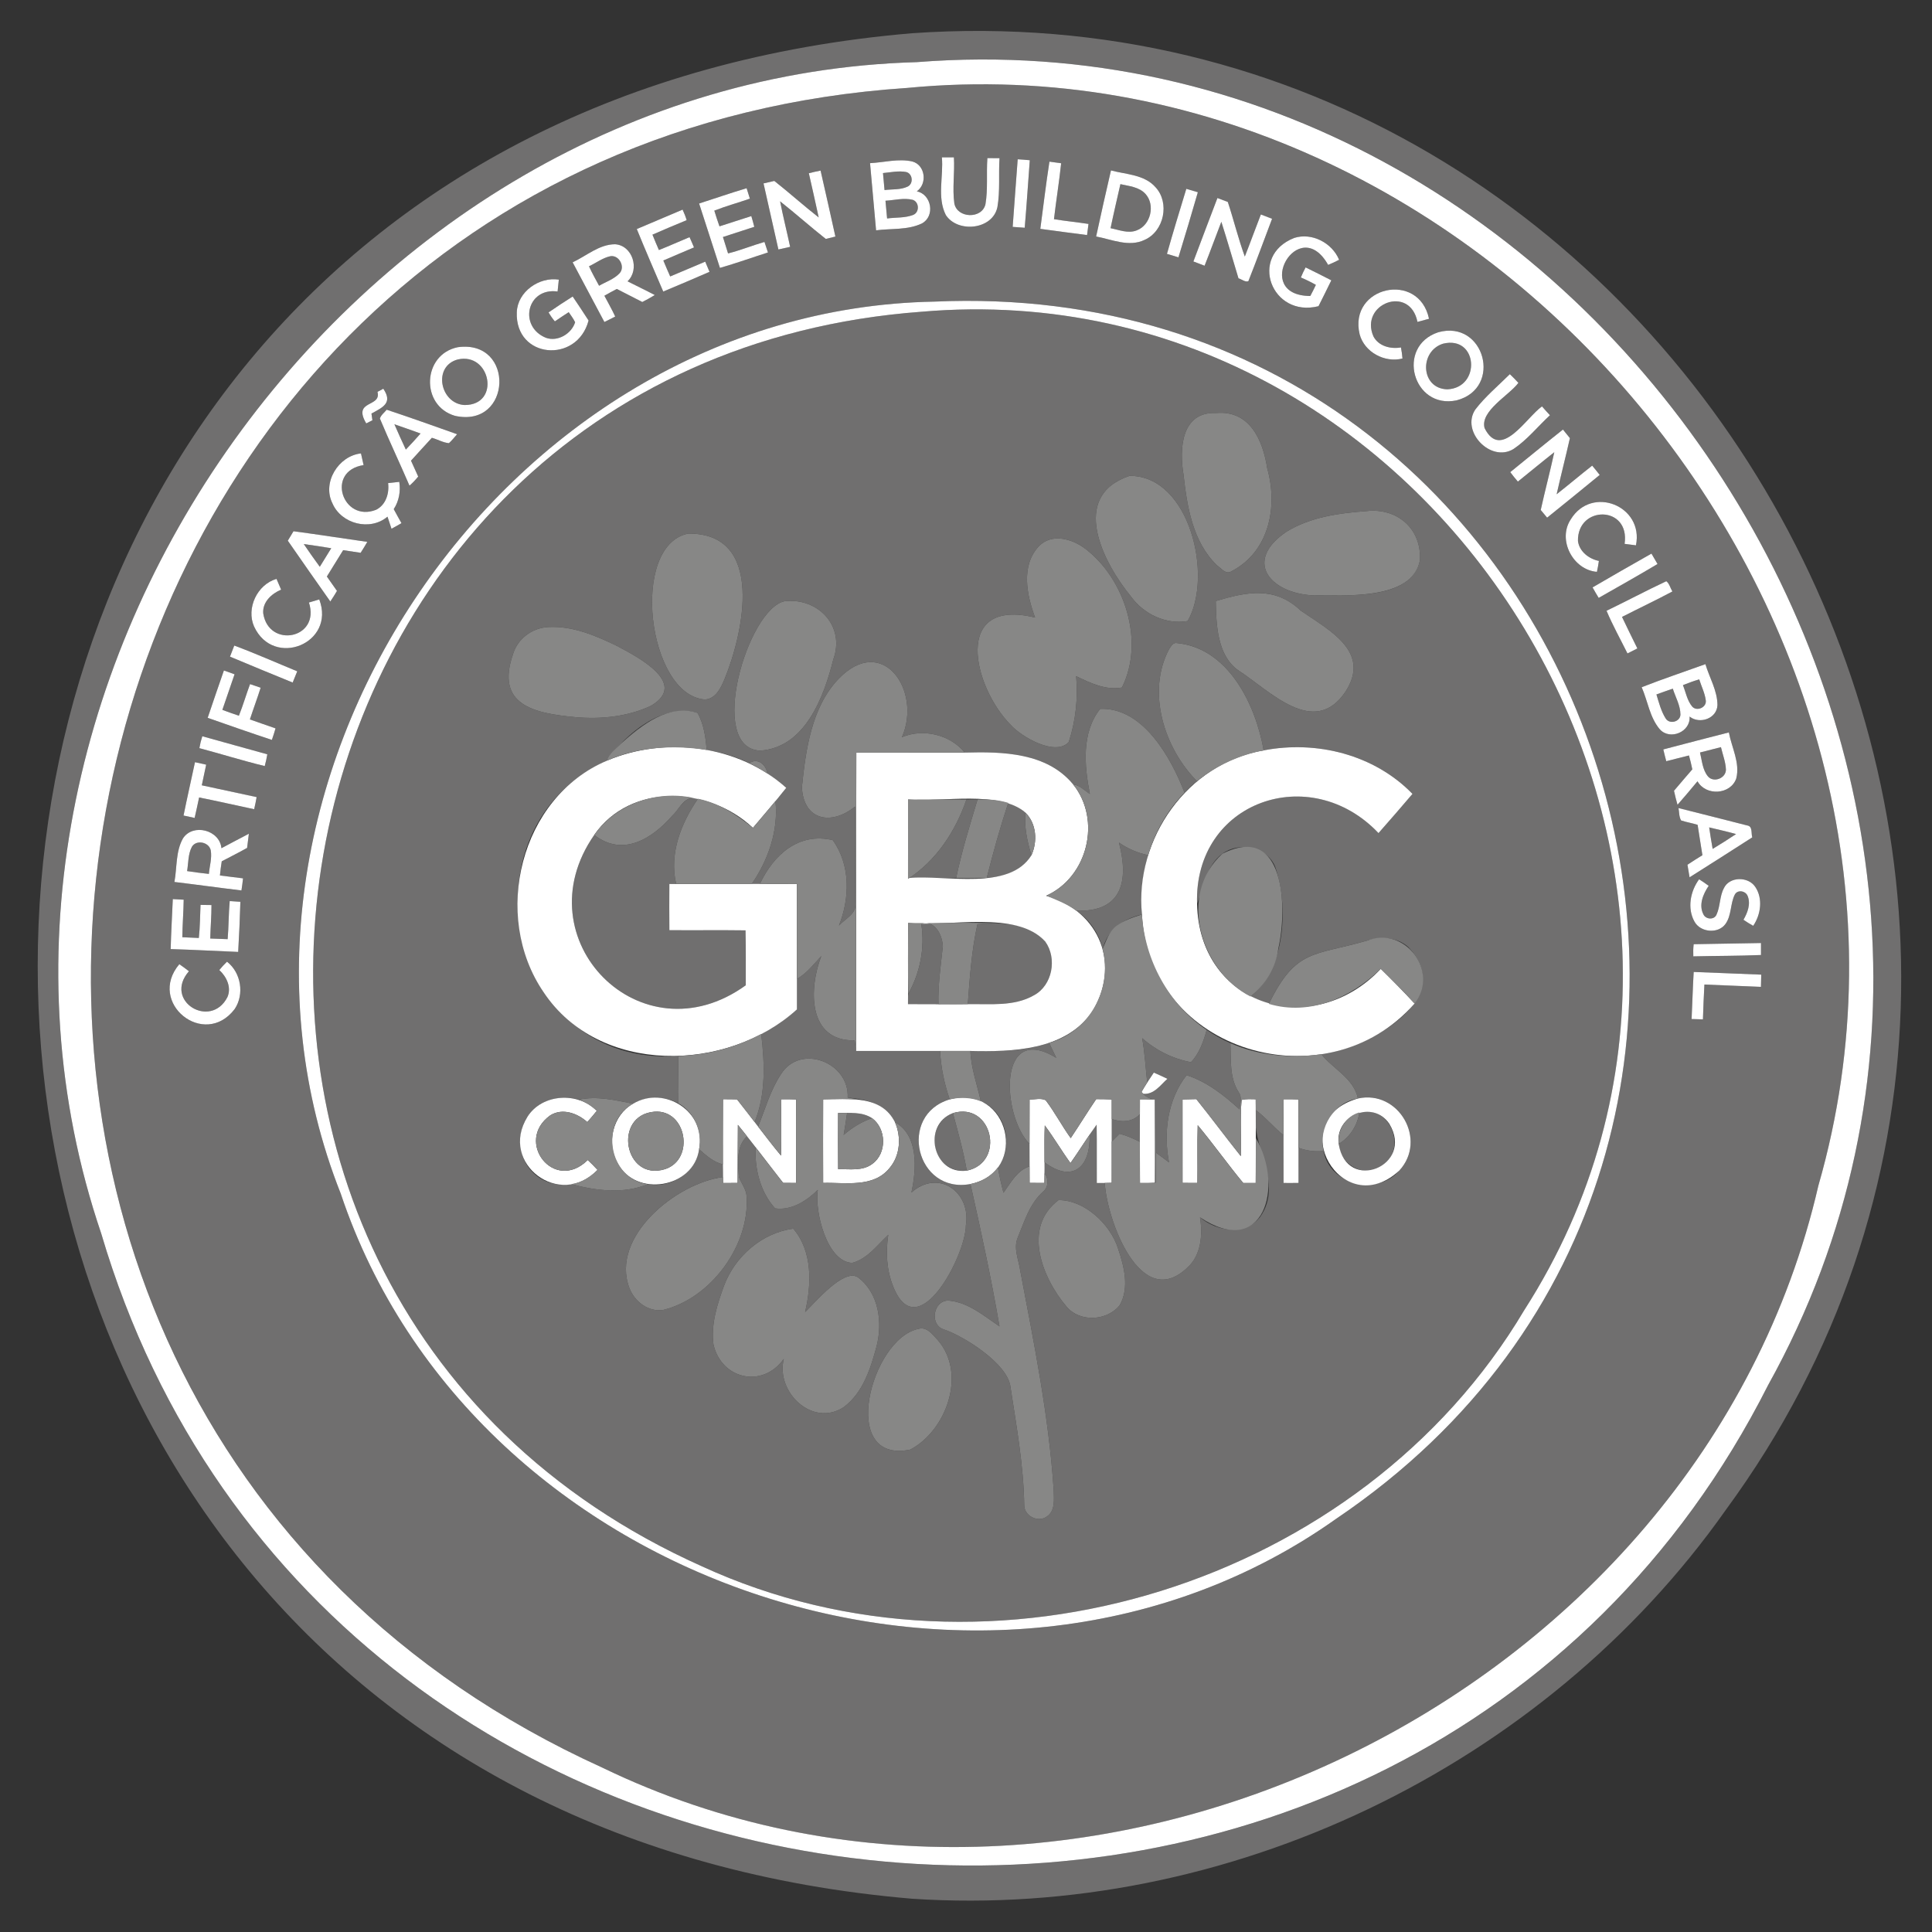 <?xml version="1.0" encoding="UTF-8"?> <svg xmlns="http://www.w3.org/2000/svg" xmlns:xlink="http://www.w3.org/1999/xlink" version="1.1" id="Layer_1" x="0px" y="0px" viewBox="0 0 1200 1200" style="enable-background:new 0 0 1200 1200;" xml:space="preserve"><rect x="0" y="0" width="1200" height="1200" fill="#333333" stroke="none"/> <style type="text/css"> .st0{fill:#706F6F;} .st1{fill:#FFFFFF;} .st2{fill:#878786;} </style> <g> <g> <path class="st0" d="M566.48,20.64c480.27-33.38,790.13,529.16,505.4,917.26c-112.91,160.03-309.93,254.38-505.4,241.44 C-157.67,1117.84-157.52,82.08,566.48,20.64z M569.42,38.6C215.48,48.45-51.14,430.64,62.87,766.14 c139.78,473.65,812.6,535.28,1035.36,94.12C1304.67,488.93,992.6,5.05,569.42,38.6z"></path> </g> <g> <path class="st0" d="M563.45,54.62c359.22-34.6,665.81,335.13,565.98,681.8c-74.07,320.87-459,505-755.37,361.45 C-138.56,865.07,1.64,91.99,563.45,54.62z M585.02,97.73c1.07,11.85-3.12,24.81,2.45,35.84c7.42,11.31,29.09,9.16,32.04-4.93 c1.74-10.02,0.66-20.28,1.3-30.39c-2.52-0.03-5.03-0.04-7.53-0.05c-0.7,9.56,0.42,19.27-1.21,28.73 c-2.25,9.26-17.6,8.72-19.32-0.62c-1.3-9.46,0.31-19.06-0.26-28.58C589.99,97.72,587.5,97.72,585.02,97.73z M632.11,98.93 c-1.09,13.99-2.06,27.99-3.12,41.99c2.49,0.18,4.98,0.36,7.48,0.54c1.2-13.97,2.1-27.96,3.15-41.94 C637.12,99.27,634.61,99.08,632.11,98.93z M540.4,101.34c1.33,13.9,2.42,27.82,3.75,41.72c9.49-1.26,19.76-0.04,28.55-4.33 c8.25-4.51,5.91-18.03-3.25-19.89c6.65-4.67,5.34-16.27-2.73-18.52C558.07,98.33,549.13,100.9,540.4,101.34z M651.82,100.4 c-2.15,13.88-3.8,27.83-5.66,41.75c9.67,1.32,19.35,2.62,29.03,3.85c0.33-2.3,0.62-4.6,0.9-6.91c-7.14-1.08-14.33-1.81-21.45-2.94 c1.35-11.6,3.23-23.14,4.46-34.75C656.67,101.07,654.24,100.74,651.82,100.4z M502.38,107.59c2.03,9.16,4.2,18.28,6.13,27.46 c-9.38-7.32-18.22-15.31-27.57-22.67c-2.24,0.51-4.47,1.02-6.7,1.54c3.05,13.69,6.16,27.36,9.24,41.03 c2.43-0.51,4.86-1.06,7.29-1.63c-2.01-9.44-4.39-18.81-6.24-28.28c9.62,7.59,18.76,15.78,28.38,23.36 c1.99-0.5,3.98-0.99,5.97-1.47c-2.99-13.67-6.11-27.32-9.2-40.97C507.23,106.43,504.79,106.98,502.38,107.59z M690.04,105.85 c-3.16,13.66-6.26,27.34-9.21,41.04c9.82,1.85,20.4,6.8,30.16,2.08c12.06-5.33,15.71-23.01,6.74-32.67 C710.8,108.39,699.48,108.39,690.04,105.85z M434.23,126.41c4.24,13.35,8.7,26.64,12.94,39.99c10.03-2.88,19.87-6.41,29.82-9.59 c-0.7-2.19-1.43-4.36-2.17-6.54c-7.6,2.19-14.93,5.21-22.61,7.13c-1.04-3.41-2.12-6.8-3.18-10.19c6.49-2.1,12.97-4.23,19.47-6.33 c-0.55-2.24-1.18-4.46-1.84-6.67c-6.62,2.05-13.17,4.32-19.78,6.37c-1.16-3.23-2.2-6.49-3.21-9.76 c7.24-2.83,14.75-4.87,22.09-7.44c-0.67-2.17-1.34-4.33-2.02-6.48C453.83,119.83,444.07,123.26,434.23,126.41z M736.84,117.29 c-4.09,13.44-8.22,26.88-12.02,40.4c2.36,0.73,4.75,1.45,7.14,2.14c4.11-13.45,8.17-26.92,12.05-40.43 C741.62,118.68,739.23,117.97,736.84,117.29z M756.16,123c-5.03,13.12-9.96,26.27-14.92,39.41c2.3,0.9,4.62,1.78,6.95,2.64 c3.61-9.04,6.88-18.21,10.41-27.28c3.71,11.65,7.1,23.4,10.64,35.1c1.97,0.57,4.14,2.52,6.14,1.79 c5.1-12.84,9.83-25.84,14.73-38.77c-2.31-0.94-4.63-1.83-6.96-2.68c-3.39,8.68-6.54,17.46-9.97,26.13 c-4.08-11.11-6.85-22.66-10.56-33.9C760.47,124.61,758.31,123.8,756.16,123z M395.52,142.26c5.29,13.02,10.9,25.91,16.43,38.83 c9.61-4.03,19.21-8.07,28.74-12.25c-0.87-2.12-1.76-4.22-2.66-6.32c-7.28,2.99-14.47,6.21-21.76,9.19 c-1.47-3.29-2.88-6.59-4.26-9.91c6.31-2.79,12.71-5.38,19.04-8.13c-0.88-2.14-1.8-4.27-2.77-6.37c-6.35,2.63-12.61,5.49-19.02,8 c-1.39-3.17-2.73-6.35-4.01-9.55c7.05-3.07,14.12-6.1,21.24-9c-0.66-2.25-1.52-4.43-2.52-6.55 C414.47,134.19,405.02,138.27,395.52,142.26z M803.84,147.79c-28.63,11.3-14,49.78,15.11,42.39c2.65-5.36,5.39-10.67,7.96-16.07 c-5.28-2.75-10.63-5.38-15.97-8.02c-1.09,2.04-2.08,4.12-2.95,6.25c3.19,1.36,6.31,2.89,9.33,4.6c-1.09,2.34-2.26,4.64-3.48,6.91 c-36.82-0.24-7.13-51.75,11.09-19.31c2.31-0.95,4.59-2.01,6.81-3.18C827.41,150.86,814.84,144.27,803.84,147.79z M355.68,162.94 c6.52,12.38,13.19,24.68,19.71,37.06c2.27-1.08,4.51-2.22,6.73-3.4c-2.03-4.41-4.48-8.61-6.72-12.91c2.53-1.46,5.1-2.86,7.71-4.21 c5.26,2.73,10.56,5.38,15.83,8.1c2.64-1.34,5.24-2.77,7.77-4.32c-5.59-2.95-11.31-5.66-16.94-8.53c7.8-7.35,3.16-22.32-7.74-23.02 C372.15,151.75,364.27,158.94,355.68,162.94z M320.99,193.91c-1.14,28.98,37.54,32.1,44.58,5.16c-3.21-5.02-6.54-9.97-9.87-14.91 c-5.04,3.21-10.06,6.46-14.97,9.87c1.14,1.97,2.42,3.85,3.91,5.58c2.82-1.98,5.72-3.83,8.6-5.72c1.39,2.05,2.9,4.03,3.98,6.27 c-2.21,7.12-10.78,12.26-18.08,9.67c-17.27-6.96-11.96-31.38,7.19-28.78c0.29-2.45,0.54-4.91,0.76-7.37 C334.92,171.8,321.46,181.18,320.99,193.91z M844.5,207.65c2.98,11.11,15.6,17.85,26.6,15.03c-0.18-2.31-0.5-4.61-0.94-6.88 c-6.38,1.11-13.87-0.73-17.08-6.83c-8.84-20.26,22.62-32.44,27.33-9.03c2.4-0.61,4.79-1.26,7.18-1.94 C881.24,168,837.37,177.95,844.5,207.65z M580.29,187.34c-269.75,5-467.9,303.32-368.64,554.04 c82.4,246.38,406.7,352.39,618.53,201.78C1174.74,710.3,995.8,168.69,580.29,187.34z M893.32,206.37 c-26.53,8.79-15.78,48.04,11.4,42.3C933.63,241.13,922.04,198.36,893.32,206.37z M284.41,215.64 c-22.14,4.44-23.42,36.4-1.78,42.65C318.01,266.08,320.07,210.81,284.41,215.64z M916.35,254.35 c-9.16,13.69,9.59,33.1,23.62,24.59c8.6-5.72,15.15-14.05,22.73-21.03c-1.69-1.81-3.34-3.63-4.95-5.49 c-9.86,6.99-25.46,33.86-35.66,13.46c-2.85-10.61,15.16-20.25,21.01-28.07c-1.71-1.87-3.48-3.67-5.31-5.41 C930.55,239.6,922.58,246.24,916.35,254.35z M234.46,243.39c2.67,9.78-15.74,4.85-6.98,19.6c1.27-0.66,2.54-1.32,3.83-1.95 c-0.2-1.4-0.39-2.79-0.59-4.17c7.18-3.93,13.37-6.63,7.35-15.43C236.86,242.08,235.66,242.74,234.46,243.39z M235.95,259.95 c5.86,14,12.38,27.74,18.39,41.69c1.97-1.71,3.77-3.61,5.41-5.64c-1.48-3.29-2.96-6.59-4.47-9.87c4.26-4.8,8.68-9.45,12.97-14.21 c3.56,0.98,6.91,3.02,10.59,3.34c1.87-1.68,3.42-3.67,5.08-5.56c-14.56-5.15-29.09-10.38-43.75-15.22 C238.75,256.26,236.67,257.73,235.95,259.95z M938.05,293.25c1.49,2.01,3.07,3.97,4.73,5.87c7.56-6.06,15-12.28,22.62-18.25 c-2.61,12-5.78,23.88-8.42,35.89c1.32,1.58,2.64,3.18,3.96,4.77c10.91-8.82,21.84-17.61,32.67-26.54 c-1.52-1.96-3.08-3.89-4.67-5.78c-7.45,5.81-14.64,11.95-22.08,17.77c2.62-11.64,5.62-23.2,8.24-34.85 c-1.42-1.8-2.86-3.57-4.33-5.33C959.76,275.48,948.96,284.44,938.05,293.25z M206.47,312.61c5.51,12.85,23.42,17.45,34.21,8.3 c0.81,2.51,1.64,5,2.49,7.5c2.09-1.11,4.16-2.26,6.2-3.46c-1.62-2.89-3.25-5.78-4.81-8.71c3.27-5.01,4.36-11.06,3.44-16.94 c-2.32,0.24-4.63,0.5-6.94,0.77c0.82,6.34-1.39,13.59-7.48,16.57c-20.77,8.18-31.57-24.12-7.74-27.76 c-0.52-2.42-1.06-4.84-1.63-7.25C210.2,283.16,200,299.67,206.47,312.61z M975.61,322.62c-8.37,12.66,1.36,31.37,16.27,32.57 c0.49-2.24,0.9-4.5,1.22-6.78c-6.19-1.29-12.12-5.78-13-12.37c-0.46-22.3,32.51-22.25,28.97,1.77c2.33,0.3,4.69,0.61,7.05,0.9 C1021.16,314.24,988.7,301.15,975.61,322.62z M182.3,329.96c-1.21,1.93-2.4,3.89-3.54,5.87c8.73,12.63,17.56,25.21,26.41,37.77 c1.45-2.15,2.82-4.34,4.13-6.57c-2.08-3-4.19-5.96-6.28-8.94c3.35-5.47,6.72-10.93,10.12-16.37c3.61,0.57,7.23,1.1,10.85,1.64 c1.44-2.23,2.83-4.49,4.15-6.79C212.85,334.4,197.6,331.99,182.3,329.96z M989.17,364.84c1.22,2.19,2.48,4.37,3.8,6.52 c12.22-6.95,24.48-13.84,36.55-21.04c-1.24-2.18-2.49-4.33-3.77-6.47C1013.5,350.76,1001.32,357.77,989.17,364.84z M157.83,389.17 c12.16,26.18,50.85,10.42,40.47-16.85c-2.14,0.64-4.28,1.29-6.42,1.91c7.28,22.62-25,28.67-28.38,6.77 c-0.6-7.01,5.18-12.27,11.11-14.76c-0.94-2.24-1.89-4.46-2.87-6.68C159.8,363.01,152.77,377.77,157.83,389.17z M997.85,379.36 c3.82,9.06,8.62,17.69,13,26.5c2.05-1.02,4.1-2.04,6.15-3.09c-3.19-6.53-6.45-13.02-9.54-19.59 c10.39-5.33,20.99-10.29,31.29-15.81c-1.28-2.06-1.81-4.88-3.77-6.37C1022.48,366.85,1010.29,373.37,997.85,379.36z M145.51,400.97c-0.89,2.29-1.79,4.58-2.66,6.88c12.96,5.42,25.92,10.82,38.93,16.09c0.98-2.32,1.92-4.65,2.84-6.98 C171.59,411.62,158.7,405.86,145.51,400.97z M1019.68,426.85c3.79,8.67,5,18.83,11.29,26.17c6.31,6.97,19.19,1.58,18.46-7.94 c6.25,4.95,17.05,1.26,17.31-7.19c-0.04-8.93-4.97-16.96-7.48-25.37C1046.06,417.28,1032.73,421.73,1019.68,426.85z M139.07,416.45c-3.35,9.8-6.83,19.57-10.08,29.41c13.27,4.64,26.52,9.32,39.88,13.7c0.82-2.37,1.59-4.74,2.27-7.15 c-5.29-1.91-10.64-3.62-15.92-5.56c2.14-6.59,4.59-13.08,6.68-19.7c-2.19-0.78-4.38-1.53-6.59-2.24 c-2.42,6.51-4.35,13.19-6.93,19.64c-3.44-1.17-6.87-2.36-10.27-3.64c2.51-7.37,5.09-14.72,7.58-22.1 C143.49,417.99,141.28,417.21,139.07,416.45z M1033.11,465.48c0.56,2.45,1.18,4.89,1.84,7.32c4.71-1.14,9.38-2.45,14.1-3.57 c0.8,2.84,1.5,5.72,2.08,8.63c-3.77,4.45-7.65,8.81-11.38,13.3c0.64,2.92,1.35,5.83,2.18,8.71c4.23-4.79,8.33-9.7,12.42-14.61 c5.15,9.31,20.6,8.38,24.08-1.77c2.45-9.7-2.86-19.16-4.6-28.58C1060.24,458.39,1046.66,461.89,1033.11,465.48z M123.84,464.69 c13.55,3.61,26.96,7.82,40.59,11.13c0.65-2.42,1.21-4.85,1.6-7.31c-13.49-3.64-26.9-7.54-40.38-11.21 C124.87,459.71,124.26,462.18,123.84,464.69z M121.11,473.41c-2.36,11.05-4.87,22.06-7.11,33.14c2.29,0.5,4.59,1,6.89,1.49 c1-4.22,1.86-8.48,2.78-12.72c11.43,2.25,22.78,4.92,34.19,7.3c0.59-2.49,1.1-5,1.54-7.52c-11.35-2.44-22.7-4.9-34.06-7.33 c0.87-4.29,1.86-8.54,2.72-12.82C125.74,474.42,123.43,473.91,121.11,473.41z M1042.54,501.9c0.5,2.54,0.27,5.4,1.63,7.7 c3.35,1.1,6.87,1.65,10.25,2.71c0.93,6.3,2.01,12.58,2.98,18.87c-3.11,1.97-6.26,3.86-9.29,5.92c0.42,2.6,0.85,5.2,1.31,7.81 c13.02-8.2,26-16.49,38.95-24.81c-0.82-2.5,0.38-6.95-3.18-7.4C1070.98,509.07,1056.77,505.45,1042.54,501.9z M113.68,520.68 c-4.64,8.17-3.68,18.13-5.34,27.13c13.89,1.65,27.74,3.62,41.63,5.26c0.39-2.5,0.72-5.01,0.99-7.51 c-4.79-0.59-9.57-1.21-14.36-1.79c0.29-2.94,0.67-5.87,1.13-8.79c5.23-2.81,10.59-5.39,15.75-8.33c0.36-2.94,0.74-5.87,1.1-8.8 c-5.72,2.93-11.35,6.01-17.04,8.99C136.47,515.53,119.92,511.2,113.68,520.68z M1055.35,546.13c-5.45,7.4-7.52,18.03-2.87,26.32 c3.72,6.78,14.82,7.75,19.31,1.35c3.8-5.39,2.84-12.49,5.76-18.21c1.79-3.19,6.7-2.26,7.95,0.94c2.02,4.99-0.07,10.38-2.6,14.76 c1.94,1.35,3.96,2.6,6.05,3.75c4.74-6.96,6.17-16.99,1.25-24.21c-4.33-6.53-16.04-6.5-19.47,0.86 c-2.72,5.09-2.17,11.18-4.56,16.37c-1.39,3.43-6.61,3.08-8.12-0.07c-3.1-5.94-0.18-12.72,3.25-17.8 C1059.36,548.76,1057.38,547.4,1055.35,546.13z M107.33,558.44c-0.44,10.35-1.06,20.7-1.32,31.06 c13.98,0.41,27.95,1.18,41.93,1.76c0.62-10.37,1.05-20.76,1.37-31.14c-2.21-0.14-4.42-0.29-6.63-0.45 c-0.72,7.87-0.61,15.78-1.28,23.66c-3.61-0.09-7.21-0.22-10.81-0.4c0.16-6.93,0.78-13.85,0.77-20.79 c-2.27-0.03-4.54-0.09-6.81-0.09c-0.32,6.84-0.29,13.72-1.05,20.54c-3.42-0.13-6.84-0.29-10.26-0.46 c0.11-7.78,0.73-15.54,0.86-23.31C111.84,558.7,109.58,558.58,107.33,558.44z M1051.97,586.46c-0.3,2.5-0.33,5.03-0.23,7.55 c14.01-0.34,28.03-0.24,42.04-0.84c-0.01-2.48-0.01-4.96,0-7.44C1079.84,586.05,1065.9,586.14,1051.97,586.46z M136.22,602.5 c4.51,4.17,7.7,10.78,5.03,16.83c-10.38,20.25-40.01,2.37-23.9-16.08c-1.95-1.52-3.93-2.99-5.97-4.38 c-20.28,24,15.5,52.72,34.37,27.88c6.16-9.15,4.01-22.67-4.76-29.42C139.3,598.95,137.7,600.68,136.22,602.5z M1051.98,603.7 c-0.59,9.73-0.81,19.49-1.3,29.24c2.34,0.05,4.69,0.12,7.04,0.21c0.21-7.22,0.54-14.42,0.92-21.63c11.7,0.41,23.4,1.02,35.11,1.44 c0.06-2.53,0.13-5.06,0.19-7.59C1079.95,604.88,1065.97,604.16,1051.98,603.7z"></path> </g> <path class="st0" d="M548.44,107.5c4.78-0.46,9.68-1.56,14.46-0.65c3.98,1.04,4.6,7.13,0.96,8.99c-4.45,2.19-9.67,1.59-14.46,2.22 C549.09,114.54,548.77,111.02,548.44,107.5z"></path> <path class="st0" d="M695.9,114.38c5.39,1.22,11.62,1.72,15.58,6.07c6.21,6.82,3.24,19.4-5.43,22.63 c-5.36,2.14-10.95-0.32-16.26-1.34C691.69,132.59,693.84,123.49,695.9,114.38z"></path> <path class="st0" d="M549.98,124.67c5.6-0.3,11.34-1.93,16.89-0.57c4.02,1.29,4.38,7.51,0.55,9.28 c-5.16,2.14-10.97,1.55-16.43,2.32C550.62,132.03,550.29,128.35,549.98,124.67z"></path> <path class="st0" d="M365.84,165.39c4.4-2.05,8.39-5.18,13.19-6.24c5.45-0.99,9.53,6.58,5.77,10.62c-3.47,3.65-8.43,5.25-12.7,7.72 C369.97,173.48,367.69,169.54,365.84,165.39z"></path> <g> <path class="st0" d="M572.46,193.62c323.89-27.77,549.94,346.51,374.27,620.14c-101.06,170.18-330.82,241.96-510.68,159.14 C49.48,799.95,150.26,224.8,572.46,193.62z M755.44,256.52c-21.83-0.93-23.09,22.31-20.3,38.54c2.19,19.78,5.72,41.63,20.74,56.06 c2.51,1.82,5.58,5.93,8.94,3.75c23.52-12.18,29-40.08,22.29-63.91C784.4,273.45,776.28,254.71,755.44,256.52z M701.61,295.56 c-37.67,12.69-16.52,53.72,0.88,75c7.89,10.87,21.73,17.53,35.19,15.19C753.66,358.03,738.95,295.3,701.61,295.56z M848.38,317.49 c-16.9,1.22-34.49,3.7-49.2,12.69c-26.8,18.01-10.88,37.91,15.76,39.59c20.11-0.31,61.55,3.81,67.01-21.7 C883.05,328.34,867.69,315.14,848.38,317.49z M427.37,331.43c-36.38,7.46-25.1,100.33,10.4,103.03c6.68-0.3,9.94-7.11,12.19-12.47 C461.95,392.97,475.33,330.86,427.37,331.43z M645.27,339.26c-11.3,12.04-7.57,30.33-2.35,44.3 c-51.69-12.54-38.5,43.12-15.17,66.68c6.71,7.52,27.79,19.72,36.07,10.65c4.32-13.13,5.78-27.13,4.6-40.88 c8.81,4.21,18.37,8.87,28.43,7.03c14.26-28.46,1.94-67.38-22.72-86.17C666.08,334.68,653.25,330.95,645.27,339.26z M755.14,373.31 c0.24,14.53,0.89,33.54,13.69,42.85c19.64,12.65,47.27,42.6,66.85,13.49c16.22-25.13-10.28-38.18-27.86-50.46 C791.46,363.93,774.85,367.55,755.14,373.31z M487.34,373.42c-22.88,4.58-48.49,90.98-15.36,92.8 c27.98-1.64,39.74-33.27,45.58-56.59C525.15,389.04,508.17,371.03,487.34,373.42z M340.4,389.48 c-9.68,0.52-18.68,7.04-21.61,16.37c-11.35,32.21,12.82,37.15,38.63,39.59c15.81,1.4,32.46-0.27,46.93-7.08 c23.7-14.03-8.68-30.52-21.38-37.28C369.73,394.66,355.4,388.61,340.4,389.48z M726.16,403.16c-14.16,26.64-3,61.64,17.34,82.06 c-2.73,2.2-5.32,4.58-7.75,7.12c-8.38-21.72-25.82-53.1-52.41-52.05c-11.73,14.75-9.79,35.43-6.41,52.84 c-3.36-2.15-6.24-5.38-10.38-5.93c-16.34-19.83-43.71-20.4-67.34-19.76c-9.04-11.14-25.78-15.18-39.02-9.56 c12.62-28.52-11.9-64.91-39.43-36.13c-16.72,17.54-20.31,44.02-22.69,67.24c1.01,20.64,18.34,23.94,32.99,11.99 c0.56,20-0.01,40.02,0.28,60.03c0.69,6.65-6.49,9.65-10.28,13.91c6.84-16.99,7.23-37.84-3.84-53.1 c-21.24-4.98-36.66,9.03-45.24,27.16c-1.69-0.01-3.37,0.01-5.05,0.02c10.23-14.78,16.67-33.29,14.7-51.39 c2.3-2.71,4.6-5.42,6.73-8.27c-3.77-3.12-7.63-6.13-11.68-8.87c-0.92-5.4-5.85-10.05-11.29-6.48c-8.34-4.01-17.29-6.7-26.42-8.15 c-0.71-7.87-1.77-16.1-5.73-23.05c-21.83-6.09-44.52,12.87-56.19,29.64c-93.69,42.55-61.46,191.01,44.18,183.46 c0.05,9.82,0.32,19.64,0.16,29.46c-8.56-4.7-19.69-4.67-28.19,0.19c-11.01-2.19-22.48-4.95-33.67-2.51 c-11.46-3.22-25.32,0.02-31.9,10.57c-6.98,10.63-5.67,26.26,3.77,35.02c6.09,5.97,15.14,8.17,23.44,6.85 c15.32,4.13,32.51,6.27,47.53,0.04c14.23,2.71,29.67-7.05,31.85-21.68c4.4,3.81,8.92,8.04,14.77,9.37 c-0.02,2.63-0.05,5.27,0.02,7.91c-28.77,3.63-70.2,37.05-58.07,68.94c3.17,8.35,11.7,14.94,20.91,13.6 c29.62-7.17,53.86-40.04,51.89-70.53c-0.23-4.54-3.31-8.07-4.82-12.16c-0.42-8.69-1.95-18.62,5.08-25.23 c1.76,2.34,3.53,4.68,5.35,6.99c-0.68,13.36,2.94,27.75,12.07,37.81c10.16,1.45,19.6-4.64,26.53-11.51 c-2.13,13.06,5.62,44.96,21.4,45.37c9.52-2.58,15.46-11.02,22.36-17.41c-1.62,10.77-1.04,21.99,3.1,32.17 c15.15,37.97,45.05-19.48,45.11-38.09c3.34-20.65-17.11-35.28-33.84-20.36c3.15-14.29,4.63-35.54-10.2-43.7 c-5.48-11.37-17.97-14.09-29.38-15.27c1.14-21.87-29.37-33.72-41.39-14.6c-6.62,9.94-9.78,21.61-14.23,32.57 c-0.73-0.95-1.45-1.89-2.18-2.82c7.09-17.3,6.24-36.48,4.1-54.68c7.93-4.25,15.44-9.29,22.2-15.23 c0.02-6.32-0.01-12.63,0.01-18.94c6.12-3.48,10.37-9.16,15.11-14.2c-7.83,20.21-8.57,52.99,20.74,52.36 c0.29,2.19,0.59,4.39,0.9,6.59c17.38-0.01,34.76,0,52.14,0c0.51,10.22,2.65,20.39,5.98,30.07c-32.52,9.77-20.95,58.86,12.89,52.57 c6.56,29.35,12.98,58.76,18.03,88.42c-9.78-6.62-19.59-15.11-31.82-16.05c-9.37,0.04-11.76,15.01-2.82,17.91 c12.93,4.38,39.79,21.44,41.45,35.66c3.73,24.43,8.19,48.89,8.56,73.66c0.1,6.58,8.51,10.81,13.88,7.04 c5.51-3.4,4.54-10.88,4.42-16.42c-3-45.98-12.22-91.27-20.79-136.46c-0.96-6.86-4.48-14.03-1.4-20.83 c4.09-9.97,7.37-21.01,15.77-28.33c3.25-2.9,3.29-7.88,0.78-11.26c0.01-2.29-0.06-4.57-0.07-6.84c17.62,13.26,28.75,2.7,28-17.11 c1.42-2.11,2.87-4.21,4.38-6.26c0.21,12.07,0,24.15,0.1,36.22c1.64,0.01,3.29,0.03,4.96,0.01c1.26,22.76,22.2,80.29,51.21,52.64 c8.76-7.79,9.62-20.45,7.95-31.3c10.31,8.84,28.31,11.61,37.4-0.35c14.87-21.23-6.2-43.84-2.74-66.23 c6.25,4.6,11.14,10.72,17.2,15.54c0.02,9.89-0.03,19.78,0.02,29.68c3.09,0.04,6.19,0.03,9.29-0.03c0.01-7.28,0.01-14.56,0-21.84 c4.96,1.9,10.31,2.52,15.6,1.99c3.48,21.07,33.53,28.12,46.99,12.2c17.56-19-0.23-50.36-25.69-44.79 c-2.57-12.54-15.32-18.24-22.74-27.51c28.54-3.32,84.75-34.35,54.05-66.54c-6.9-6.21-17.05-6.59-25.56-4.02 c-33.18,9.56-44.25,4.87-61.07,39.31c-3.95-1.17-7.81-2.67-11.45-4.59c21.87-16.38,23.89-56.96,15.26-80.91 c-5.26-12.25-22.35-15.37-32.66-7.77c-9.99,7.35-11.67,20.32-15.74,31.15c-2.02-63.66,70.22-88.79,112.69-43.96 c7.09-8.06,14.16-16.15,21.11-24.35c-23.71-24.41-59.46-33.37-92.43-27.03c-4.94-28.35-21.96-63.69-54.07-66.67 C728.48,399.03,727.3,401.58,726.16,403.16z M657.47,745.41c-22.65,17.03-10.13,48.32,4.97,66.15c8.23,9.95,25.33,8.94,33.1-0.97 c6.04-10.86,2.64-23.94-1.06-35C689.7,760.35,673.6,745.29,657.47,745.41z M449.67,798.68c-4.24,11.56-8.14,23.86-6.54,36.33 c4.86,21.59,30.35,27.62,43.7,9.01c-5.16,20.62,17.86,42.73,37.18,30c11.96-8.85,16.67-23.87,20.4-37.62 c3.9-14.98,1.51-33.36-11.66-43.14c-8.8-5.51-26.51,15.8-32.69,21.7c4-17.19,4.78-37.58-7.35-51.8 C473.2,765.69,456.44,780.46,449.67,798.68z M570.35,825.41c-29.42,6.13-49.85,84.21-4.99,74.97 c22.58-11.88,35.16-47.23,17.17-67.94C579.4,829.05,575.66,823.73,570.35,825.41z"></path> </g> <path class="st0" d="M896.35,213.46c21.69-5.22,23.68,27.38,2.65,28.36C882.26,241.4,881.42,218.1,896.35,213.46z"></path> <path class="st0" d="M284.28,223.28c20.46-4.74,26.84,28.34,4.31,28.29C273.43,250.82,268.56,227.58,284.28,223.28z"></path> <path class="st0" d="M244.97,263.53c5.43,1.85,10.84,3.79,16.25,5.73c-2.96,3.41-6.02,6.73-9.15,9.98 C249.65,274.03,247.24,268.81,244.97,263.53z"></path> <path class="st0" d="M188.68,337.93c5.7,0.79,11.39,1.62,17.06,2.58c-2.34,3.86-4.72,7.7-7.11,11.53 C195.24,347.39,191.88,342.71,188.68,337.93z"></path> <path class="st0" d="M1045.3,425.55c3.31-1.34,6.68-2.56,10.12-3.58c1.35,4.34,3.49,8.49,4.07,13.04c0.66,4.35-5.55,7.09-8.42,3.87 C1047.91,435.11,1047.1,430.01,1045.3,425.55z"></path> <path class="st0" d="M1028.84,431.34c3.38-1.23,6.76-2.45,10.17-3.59c1.67,5.31,4.73,10.43,4.74,16.11 c-0.13,4.46-6.7,6.21-9.12,2.47C1031.74,441.8,1030.4,436.44,1028.84,431.34z"></path> <path class="st0" d="M1055.91,467.39c4.33-1.11,8.65-2.26,13-3.33c1.08,4.63,2.91,9.16,3.1,13.95c0.01,5.41-7.69,8.38-11.2,4.19 C1057.44,478.08,1057.13,472.39,1055.91,467.39z"></path> <path class="st0" d="M417.61,506.6c4.57-4.4,8.16-13.38,15.9-10.49c-10.54,15.31-17.92,34.08-13.55,52.89 c-1.41,0-2.81,0.02-4.2,0.05c-0.06,9.56-0.09,19.13,0.01,28.7c15.76,0.13,31.53-0.11,47.29,0.11c0.28,11.37,0.13,22.75,0.15,34.12 c-65.06,46.96-139.33-28.58-94.12-93.38C386.76,532.38,404.93,521.1,417.61,506.6z"></path> <path class="st0" d="M600.29,496.57c2.29-0.03,4.59-0.04,6.9-0.04c-4.86,16.18-9.9,32.34-13.32,48.9 c-9.73,0.07-19.47-0.03-29.2-0.09C582.01,534.14,593.64,515.78,600.29,496.57z"></path> <path class="st0" d="M626.24,498.67c3.93,1.3,7.59,3.3,10.68,6.07c-0.86,9.01,1.15,17.9,3.72,26.47 c-5.39,9.9-17.21,13.4-27.74,14.05C616.83,529.59,621.18,514.02,626.24,498.67z"></path> <path class="st0" d="M1061.6,513.91c5.57,1.36,11.17,2.58,16.7,4.14c-4.77,3.2-9.64,6.25-14.54,9.22 C1062.96,522.83,1062.25,518.37,1061.6,513.91z"></path> <path class="st0" d="M119.12,526.08c2.67-4.73,10.64-3.13,11.77,2.02c0.87,4.89-0.74,9.82-1.15,14.7 c-4.52-0.47-9.03-1.06-13.52-1.75C117.05,536.05,116.76,530.67,119.12,526.08z"></path> <path class="st0" d="M695.01,523.35c5.46,3.82,11.63,6.45,18.15,7.81c-3.52,11.89-4.75,24.43-3.88,36.8 c-11.85,2.89-21.17,9.24-24.44,21.47c-2.2-9.64-8.16-18.25-16.33-23.8C697.1,566.66,701.2,547.07,695.01,523.35z"></path> <path class="st0" d="M572.22,573.84c8.43-2.7,13.13,7,13.41,13.92c-1.3,11.93-3.06,23.88-2.74,35.93 c-6.31,0.04-12.62,0.07-18.92-0.01c0.01-2.14-0.13-4.29,0.18-6.4C571.52,604.13,574.53,588.78,572.22,573.84z"></path> <path class="st0" d="M607.11,574.01c14.43-0.84,32.12-1.63,42.1,10.81c7.48,10.38,4.55,27.15-6.99,33.36 c-12.45,7.14-27.36,5.27-41.1,5.51C602.35,607.06,603.45,590.32,607.11,574.01z"></path> <path class="st0" d="M749.5,639.7c4.64,3.17,9.58,5.92,14.73,8.2c0.42,10.31-0.69,21.6,5.24,30.66c2.21,3.13,0.68,7.05,0.48,10.52 c-9.7-8.79-20.31-17.21-32.94-21.27c-11.8,15.18-14.51,35.68-10.89,54.19c-2.67-2.05-5.38-4.06-8.11-6.03 c-0.39,6.2,0.03,12.42-0.19,18.63l-0.54,0.05c0.17-17.23-0.03-34.47-0.06-51.7c-2.67-0.55-5.5-1.19-7.17-3.56 c6.76,0.58,10.61-5.36,15.04-9.32c-2.79-1.35-5.6-2.63-8.43-3.85c-1.38,2.05-2.76,4.1-4.11,6.17c-1.01-9.19-1.5-18.44-3.13-27.56 c8.56,7.58,19.07,12.83,30.32,14.92C744.98,654.23,747.5,646.89,749.5,639.7z"></path> <path class="st0" d="M602.71,652.77c16.39,0.17,33.22,0.46,48.91-5.06c1.53,3.1,3.01,6.21,4.46,9.35 c-36.96-22.72-33.65,36.31-16.66,53.36c0.04,4.68,0.07,9.36,0.01,14.05c-7.8,2.57-11.65,10.18-16.15,16.39 c-1.4-5.2-2.53-10.47-3.48-15.77c10.07-13.22,4.98-34.7-10.61-41.13C606.89,673.59,603.16,663.48,602.71,652.77z"></path> <path class="st0" d="M844.35,690.94c21.13-5.08,30.6,26.32,11.32,34.81c-10.68,5.04-23.77-3.67-24.2-15.23 C838.49,706.31,843.12,699,844.35,690.94z"></path> <path class="st0" d="M526.15,691.27c5.33-0.25,10.85,0.31,15.48,3.23c-6.54,2.26-12.43,5.91-17.62,10.45 C524.79,700.4,525.52,695.84,526.15,691.27z"></path> <path class="st0" d="M580.7,712.57c-1.91-8.58,2.85-18.07,11.16-21.2c3.2,11.82,6.55,23.65,8.62,35.74 C591.32,728.37,582.15,721.71,580.7,712.57z"></path> <path class="st0" d="M690.53,695.04c6.01,2.16,12.88,1.97,17.48-2.98c-0.01,5.72-0.02,11.43-0.01,17.15 c-4.07-2.01-8.22-3.88-12.62-5.03c-1.63,1.63-3.26,3.25-4.88,4.89C690.54,704.39,690.54,699.72,690.53,695.04z"></path> </g> <g> <g> <path class="st1" d="M569.42,38.6c423.13-33.49,735.33,450.32,528.8,821.68C875.43,1301.35,202.6,1239.84,62.86,766.11 C-51.07,430.66,215.43,48.4,569.42,38.6z M563.45,54.62C1.64,92.03-138.57,865.15,374.07,1097.88 c296.34,143.46,681.32-40.53,755.36-361.48C1229.2,389.79,922.71,19.95,563.45,54.62z"></path> </g> <path class="st1" d="M585.02,97.73c2.48-0.01,4.97-0.01,7.47,0c0.57,9.52-1.04,19.12,0.26,28.58c1.72,9.34,17.07,9.88,19.32,0.62 c1.63-9.46,0.51-19.17,1.21-28.73c2.5,0.01,5.01,0.02,7.53,0.05c-0.64,10.11,0.44,20.37-1.3,30.39 c-2.95,14.09-24.62,16.24-32.04,4.93C581.9,122.54,586.09,109.58,585.02,97.73z"></path> <path class="st1" d="M632.11,98.93c2.5,0.15,5.01,0.34,7.51,0.59c-1.05,13.98-1.95,27.97-3.15,41.94c-2.5-0.18-4.99-0.36-7.48-0.54 C630.05,126.92,631.02,112.92,632.11,98.93z"></path> <g> <path class="st1" d="M540.4,101.34c8.73-0.44,17.67-3.01,26.32-1.02c8.07,2.25,9.38,13.85,2.73,18.52 c9.16,1.86,11.5,15.38,3.25,19.89c-8.79,4.29-19.06,3.07-28.55,4.33C542.82,129.16,541.73,115.24,540.4,101.34z M548.44,107.5 c0.33,3.52,0.65,7.04,0.96,10.56c4.79-0.63,10.01-0.03,14.46-2.22c3.64-1.86,3.02-7.95-0.96-8.99 C558.12,105.94,553.22,107.04,548.44,107.5z M549.98,124.67c0.31,3.68,0.64,7.36,1.01,11.03c5.46-0.77,11.27-0.18,16.43-2.32 c3.83-1.77,3.47-7.99-0.55-9.28C561.32,122.74,555.58,124.37,549.98,124.67z"></path> </g> <path class="st1" d="M651.82,100.4c2.42,0.34,4.85,0.67,7.28,1c-1.23,11.61-3.11,23.15-4.46,34.75c7.12,1.13,14.31,1.86,21.45,2.94 c-0.28,2.31-0.57,4.61-0.9,6.91c-9.68-1.23-19.36-2.53-29.03-3.85C648.02,128.23,649.67,114.28,651.82,100.4z"></path> <path class="st1" d="M502.38,107.59c2.41-0.61,4.85-1.16,7.3-1.63c3.09,13.65,6.21,27.3,9.2,40.97c-1.99,0.48-3.98,0.97-5.97,1.47 c-9.62-7.58-18.76-15.77-28.38-23.36c1.85,9.47,4.23,18.84,6.24,28.28c-2.43,0.57-4.86,1.12-7.29,1.63 c-3.08-13.67-6.19-27.34-9.24-41.03c2.23-0.52,4.46-1.03,6.7-1.54c9.35,7.36,18.19,15.35,27.57,22.67 C506.58,125.87,504.41,116.75,502.38,107.59z"></path> <g> <path class="st1" d="M690.04,105.85c9.44,2.54,20.76,2.54,27.69,10.45c8.97,9.66,5.32,27.34-6.74,32.67 c-9.76,4.72-20.34-0.23-30.16-2.08C683.78,133.19,686.88,119.51,690.04,105.85z M695.9,114.38c-2.06,9.11-4.21,18.21-6.11,27.36 c5.31,1.02,10.9,3.48,16.26,1.34c8.67-3.23,11.64-15.81,5.43-22.63C707.52,116.1,701.29,115.6,695.9,114.38z"></path> </g> <path class="st1" d="M434.23,126.41c9.84-3.15,19.6-6.58,29.51-9.51c0.68,2.15,1.35,4.31,2.02,6.48 c-7.34,2.57-14.85,4.61-22.09,7.44c1.01,3.27,2.05,6.53,3.21,9.76c6.61-2.05,13.16-4.32,19.78-6.37c0.66,2.21,1.29,4.43,1.84,6.67 c-6.5,2.1-12.98,4.23-19.47,6.33c1.06,3.39,2.14,6.78,3.18,10.19c7.68-1.92,15.01-4.94,22.61-7.13c0.74,2.18,1.47,4.35,2.17,6.54 c-9.95,3.18-19.79,6.71-29.82,9.59C442.93,153.05,438.47,139.76,434.23,126.41z"></path> <path class="st1" d="M736.84,117.29c2.39,0.68,4.78,1.39,7.17,2.11c-3.88,13.51-7.94,26.98-12.05,40.43 c-2.39-0.69-4.78-1.41-7.14-2.14C728.62,144.17,732.75,130.73,736.84,117.29z"></path> <path class="st1" d="M756.16,123c2.15,0.8,4.31,1.61,6.46,2.44c3.71,11.24,6.48,22.79,10.56,33.9c3.43-8.67,6.58-17.45,9.97-26.13 c2.33,0.85,4.65,1.74,6.96,2.68c-4.9,12.93-9.63,25.93-14.73,38.77c-2,0.73-4.17-1.22-6.14-1.79c-3.54-11.7-6.93-23.45-10.64-35.1 c-3.53,9.07-6.8,18.24-10.41,27.28c-2.33-0.86-4.65-1.74-6.95-2.64C746.2,149.27,751.13,136.12,756.16,123z"></path> <path class="st1" d="M395.52,142.26c9.5-3.99,18.95-8.07,28.45-12.06c1,2.12,1.86,4.3,2.52,6.55c-7.12,2.9-14.19,5.93-21.24,9 c1.28,3.2,2.62,6.38,4.01,9.55c6.41-2.51,12.67-5.37,19.02-8c0.97,2.1,1.89,4.23,2.77,6.37c-6.33,2.75-12.73,5.34-19.04,8.13 c1.38,3.32,2.79,6.62,4.26,9.91c7.29-2.98,14.48-6.2,21.76-9.19c0.9,2.1,1.79,4.2,2.66,6.32c-9.53,4.18-19.13,8.22-28.74,12.25 C406.42,168.17,400.81,155.28,395.52,142.26z"></path> <path class="st1" d="M803.84,147.79c11-3.52,23.57,3.07,27.9,13.57c-2.22,1.17-4.5,2.23-6.81,3.18 c-18.24-32.44-47.89,19.09-11.09,19.31c1.22-2.27,2.39-4.57,3.48-6.91c-3.02-1.71-6.14-3.24-9.33-4.6 c0.87-2.13,1.86-4.21,2.95-6.25c5.34,2.64,10.69,5.27,15.97,8.02c-2.57,5.4-5.31,10.71-7.96,16.07 C789.81,197.57,775.24,159.07,803.84,147.79z"></path> <g> <path class="st1" d="M355.68,162.94c8.59-4,16.47-11.19,26.35-11.23c10.9,0.7,15.54,15.67,7.74,23.02 c5.63,2.87,11.35,5.58,16.94,8.53c-2.53,1.55-5.13,2.98-7.77,4.32c-5.27-2.72-10.57-5.37-15.83-8.1 c-2.61,1.35-5.18,2.75-7.71,4.21c2.24,4.3,4.69,8.5,6.72,12.91c-2.22,1.18-4.46,2.32-6.73,3.4 C368.87,187.62,362.2,175.32,355.68,162.94z M365.84,165.39c1.85,4.15,4.13,8.09,6.26,12.1c4.27-2.47,9.23-4.07,12.7-7.72 c3.76-4.04-0.32-11.61-5.77-10.62C374.23,160.21,370.24,163.34,365.84,165.39z"></path> </g> <path class="st1" d="M320.99,193.91c0.47-12.73,13.93-22.11,26.1-20.23c-0.22,2.46-0.47,4.92-0.76,7.37 c-19.16-2.59-24.45,21.82-7.19,28.78c7.3,2.59,15.87-2.55,18.08-9.67c-1.08-2.24-2.59-4.22-3.98-6.27 c-2.88,1.89-5.78,3.74-8.6,5.72c-1.49-1.73-2.77-3.61-3.91-5.58c4.91-3.41,9.93-6.66,14.97-9.87c3.33,4.94,6.66,9.89,9.87,14.91 C358.51,226.03,319.84,222.86,320.99,193.91z"></path> <path class="st1" d="M844.5,207.65c-7.12-29.73,36.76-39.63,43.09-9.65c-2.39,0.68-4.78,1.33-7.18,1.94 c-4.72-23.42-36.17-11.22-27.33,9.03c3.21,6.1,10.7,7.94,17.08,6.83c0.44,2.27,0.76,4.57,0.94,6.88 C860.1,225.5,847.48,218.76,844.5,207.65z"></path> <g> <path class="st1" d="M580.29,187.34c415.54-18.61,594.45,523,249.88,755.83c-211.82,150.55-536.15,44.64-618.53-201.8 C112.45,490.69,310.49,192.29,580.29,187.34z M572.46,193.62C150.21,224.85,49.5,800,436.06,972.91 c179.85,82.78,409.63,11.06,510.68-159.15C1122.35,540.14,896.37,165.8,572.46,193.62z"></path> </g> <g> <path class="st1" d="M893.32,206.37c28.73-8.01,40.31,34.76,11.4,42.3C877.54,254.41,866.8,215.15,893.32,206.37z M896.35,213.46 c-14.93,4.64-14.09,27.95,2.65,28.36C920.03,240.84,918.03,208.24,896.35,213.46z"></path> </g> <g> <path class="st1" d="M284.41,215.64c35.67-4.82,33.59,50.45-1.78,42.65C260.99,252.04,262.27,220.07,284.41,215.64z M284.28,223.28c-15.72,4.3-10.85,27.54,4.31,28.29C311.12,251.61,304.74,218.54,284.28,223.28z"></path> </g> <path class="st1" d="M916.35,254.35c6.23-8.11,14.2-14.75,21.44-21.95c1.83,1.74,3.6,3.54,5.31,5.41 c-5.85,7.83-23.85,17.45-21.01,28.07c10.22,20.4,25.78-6.46,35.66-13.46c1.61,1.86,3.26,3.68,4.95,5.49 c-7.58,6.98-14.13,15.31-22.73,21.03C925.94,287.45,907.19,268.04,916.35,254.35z"></path> <path class="st1" d="M234.46,243.39c1.2-0.65,2.4-1.31,3.61-1.95c6.02,8.81-0.18,11.51-7.35,15.43c0.2,1.38,0.39,2.77,0.59,4.17 c-1.29,0.63-2.56,1.29-3.83,1.95C218.72,248.21,237.12,253.21,234.46,243.39z"></path> <g> <path class="st1" d="M235.95,259.95c0.72-2.22,2.8-3.69,4.22-5.47c14.66,4.84,29.19,10.07,43.75,15.22 c-1.66,1.89-3.21,3.88-5.08,5.56c-3.68-0.32-7.03-2.36-10.59-3.34c-4.29,4.76-8.71,9.41-12.97,14.21 c1.51,3.28,2.99,6.58,4.47,9.87c-1.64,2.03-3.44,3.93-5.41,5.64C248.33,287.69,241.81,273.95,235.95,259.95z M244.97,263.53 c2.27,5.28,4.68,10.5,7.1,15.71c3.13-3.25,6.19-6.57,9.15-9.98C255.81,267.32,250.4,265.38,244.97,263.53z"></path> </g> <path class="st1" d="M938.05,293.25c10.91-8.81,21.71-17.77,32.72-26.45c1.47,1.76,2.91,3.53,4.33,5.33 c-2.62,11.65-5.62,23.21-8.24,34.85c7.44-5.82,14.63-11.96,22.08-17.77c1.59,1.89,3.15,3.82,4.67,5.78 c-10.83,8.93-21.76,17.72-32.67,26.54c-1.32-1.59-2.64-3.19-3.96-4.77c2.64-12.01,5.81-23.89,8.42-35.89 c-7.62,5.97-15.06,12.19-22.62,18.25C941.12,297.22,939.54,295.26,938.05,293.25z"></path> <path class="st1" d="M206.47,312.61c-6.47-12.94,3.73-29.45,17.74-30.98c0.57,2.41,1.11,4.83,1.63,7.25 c-23.84,3.65-13.02,35.94,7.74,27.76c6.09-2.98,8.3-10.23,7.48-16.57c2.31-0.27,4.62-0.53,6.94-0.77 c0.92,5.88-0.17,11.93-3.44,16.94c1.56,2.93,3.19,5.82,4.81,8.71c-2.04,1.2-4.11,2.35-6.2,3.46c-0.85-2.5-1.68-4.99-2.49-7.5 C229.89,330.06,211.98,325.46,206.47,312.61z"></path> <path class="st1" d="M975.61,322.62c13.1-21.48,45.55-8.36,40.51,16.09c-2.36-0.29-4.72-0.6-7.05-0.9 c3.53-24.03-29.44-24.05-28.97-1.77c0.88,6.59,6.81,11.08,13,12.37c-0.32,2.28-0.73,4.54-1.22,6.78 C976.97,353.99,967.24,335.28,975.61,322.62z"></path> <g> <path class="st1" d="M182.3,329.96c15.3,2.03,30.55,4.44,45.84,6.61c-1.32,2.3-2.71,4.56-4.15,6.79 c-3.62-0.54-7.24-1.07-10.85-1.64c-3.4,5.44-6.77,10.9-10.12,16.37c2.09,2.98,4.2,5.94,6.28,8.94c-1.31,2.23-2.68,4.42-4.13,6.57 c-8.85-12.56-17.68-25.14-26.41-37.77C179.9,333.85,181.09,331.89,182.3,329.96z M188.68,337.93c3.2,4.78,6.56,9.46,9.95,14.11 c2.39-3.83,4.77-7.67,7.11-11.53C200.07,339.55,194.38,338.72,188.68,337.93z"></path> </g> <path class="st1" d="M989.17,364.84c12.15-7.07,24.33-14.08,36.58-20.99c1.28,2.14,2.53,4.29,3.77,6.47 c-12.07,7.2-24.33,14.09-36.55,21.04C991.65,369.21,990.39,367.03,989.17,364.84z"></path> <path class="st1" d="M157.83,389.17c-5.06-11.4,1.97-26.16,13.91-29.61c0.98,2.22,1.93,4.44,2.87,6.68 c-5.93,2.49-11.71,7.75-11.11,14.76c3.38,21.91,35.66,15.84,28.38-6.77c2.14-0.62,4.28-1.27,6.42-1.91 C208.68,399.61,169.97,415.33,157.83,389.17z"></path> <path class="st1" d="M997.85,379.36c12.44-5.99,24.63-12.51,37.13-18.36c1.96,1.49,2.49,4.31,3.77,6.37 c-10.3,5.52-20.9,10.48-31.29,15.81c3.09,6.57,6.35,13.06,9.54,19.59c-2.05,1.05-4.1,2.07-6.15,3.09 C1006.47,397.05,1001.67,388.42,997.85,379.36z"></path> <path class="st1" d="M145.51,400.97c13.19,4.89,26.08,10.65,39.11,15.99c-0.92,2.33-1.86,4.66-2.84,6.98 c-13.01-5.27-25.97-10.67-38.93-16.09C143.72,405.55,144.62,403.26,145.51,400.97z"></path> <g> <path class="st1" d="M1019.68,426.85c13.05-5.12,26.38-9.57,39.58-14.33c2.51,8.41,7.44,16.44,7.48,25.37 c-0.26,8.45-11.06,12.14-17.31,7.19c0.73,9.52-12.15,14.91-18.46,7.94C1024.68,445.68,1023.47,435.52,1019.68,426.85z M1045.3,425.55c1.8,4.46,2.61,9.56,5.77,13.33c2.87,3.22,9.08,0.48,8.42-3.87c-0.58-4.55-2.72-8.7-4.07-13.04 C1051.98,422.99,1048.61,424.21,1045.3,425.55z M1028.84,431.34c1.56,5.1,2.9,10.46,5.79,14.99c2.42,3.74,8.99,1.99,9.12-2.47 c-0.01-5.68-3.07-10.8-4.74-16.11C1035.6,428.89,1032.22,430.11,1028.84,431.34z"></path> </g> <path class="st1" d="M139.07,416.45c2.21,0.76,4.42,1.54,6.62,2.36c-2.49,7.38-5.07,14.73-7.58,22.1c3.4,1.28,6.83,2.47,10.27,3.64 c2.58-6.45,4.51-13.13,6.93-19.64c2.21,0.71,4.4,1.46,6.59,2.24c-2.09,6.62-4.54,13.11-6.68,19.7c5.28,1.94,10.63,3.65,15.92,5.56 c-0.68,2.41-1.45,4.78-2.27,7.15c-13.36-4.38-26.61-9.06-39.88-13.7C132.24,436.02,135.72,426.25,139.07,416.45z"></path> <g> <path class="st1" d="M1033.11,465.48c13.55-3.59,27.13-7.09,40.72-10.57c1.74,9.42,7.05,18.88,4.6,28.58 c-3.48,10.15-18.93,11.08-24.08,1.77c-4.09,4.91-8.19,9.82-12.42,14.61c-0.83-2.88-1.54-5.79-2.18-8.71 c3.73-4.49,7.61-8.85,11.38-13.3c-0.58-2.91-1.28-5.79-2.08-8.63c-4.72,1.12-9.39,2.43-14.1,3.57 C1034.29,470.37,1033.67,467.93,1033.11,465.48z M1055.91,467.39c1.22,5,1.53,10.69,4.9,14.81c3.51,4.19,11.21,1.22,11.2-4.19 c-0.19-4.79-2.02-9.32-3.1-13.95C1064.56,465.13,1060.24,466.28,1055.91,467.39z"></path> </g> <path class="st1" d="M123.84,464.69c0.42-2.51,1.03-4.98,1.81-7.39c13.48,3.67,26.89,7.57,40.38,11.21 c-0.39,2.46-0.95,4.89-1.6,7.31C150.8,472.51,137.39,468.3,123.84,464.69z"></path> <path class="st1" d="M377.05,472.43c36.27-15.34,81.69-9.64,111.31,16.91c-6.66,8.48-13.8,16.58-20.7,24.85 c-27.08-25.64-75.97-28.36-98.57,4.41c-45.22,64.82,29.1,140.34,94.12,93.38c-0.02-11.37,0.13-22.75-0.15-34.12 c-15.76-0.22-31.53,0.02-47.29-0.11c-0.1-9.57-0.07-19.14-0.01-28.7c26.39-0.09,52.81-0.08,79.21-0.02 c0.07,25.97,0.02,51.96,0.03,77.94c-43.42,39.34-122.81,41.11-157.32-10.66C305.15,568.86,322.96,495.29,377.05,472.43z"></path> <path class="st1" d="M784.89,466.07c32.98-6.34,68.72,2.62,92.43,27.03c-6.95,8.2-14.02,16.29-21.11,24.35 c-42.49-44.85-114.72-19.67-112.69,43.96c1.3,63.69,71.91,85.11,114.11,40.36c7.15,7.01,14.2,14.15,20.99,21.52 c-54.77,62.57-165.24,30.3-169.34-55.33C704.63,521.04,737.7,473.9,784.89,466.07z"></path> <g> <path class="st1" d="M531.88,467.49c22.44-0.06,44.89,0.03,67.33-0.05c23.63-0.64,51-0.07,67.34,19.76 c17.74,22.12,9.11,57.57-16.77,69.16c33.8,9.64,46.85,43.78,27.87,73.25c-17.27,22.87-48.74,23.77-74.94,23.16 c-23.65,0-47.3,0.01-70.95,0.01C531.74,591.02,531.72,529.25,531.88,467.49z M564.02,496.58c-0.05,16.42,0,32.83-0.03,49.25 l0.68-0.49c22.66-2.11,62.27,8.2,75.97-14.13c3.86-8.57,3.2-19.62-3.72-26.47C621,490.73,585.15,498.34,564.02,496.58z M564.06,573.28c-0.18,16.8,0.08,33.62-0.09,50.4c12.38,0.06,24.76,0.08,37.15,0.01c13.74-0.24,28.65,1.63,41.1-5.51 c11.54-6.21,14.47-22.98,6.99-33.36C631.64,565.15,588.8,575.9,564.06,573.28z"></path> </g> <path class="st1" d="M121.11,473.41c2.32,0.5,4.63,1.01,6.95,1.54c-0.86,4.28-1.85,8.53-2.72,12.82 c11.36,2.43,22.71,4.89,34.06,7.33c-0.44,2.52-0.95,5.03-1.54,7.52c-11.41-2.38-22.76-5.05-34.19-7.3 c-0.92,4.24-1.78,8.5-2.78,12.72c-2.3-0.49-4.6-0.99-6.89-1.49C116.24,495.47,118.75,484.46,121.11,473.41z"></path> <g> <path class="st1" d="M1042.54,501.9c14.23,3.55,28.44,7.17,42.65,10.8c3.56,0.45,2.36,4.9,3.18,7.4 c-12.95,8.32-25.93,16.61-38.95,24.81c-0.46-2.61-0.89-5.21-1.31-7.81c3.03-2.06,6.18-3.95,9.29-5.92 c-0.97-6.29-2.05-12.57-2.98-18.87c-3.38-1.06-6.9-1.61-10.25-2.71C1042.81,507.3,1043.04,504.44,1042.54,501.9z M1061.6,513.91 c0.65,4.46,1.36,8.92,2.16,13.36c4.9-2.97,9.77-6.02,14.54-9.22C1072.77,516.49,1067.17,515.27,1061.6,513.91z"></path> </g> <g> <path class="st1" d="M113.68,520.68c6.24-9.48,22.79-5.15,23.86,6.16c5.69-2.98,11.32-6.06,17.04-8.99 c-0.36,2.93-0.74,5.86-1.1,8.8c-5.16,2.94-10.52,5.52-15.75,8.33c-0.46,2.92-0.84,5.85-1.13,8.79c4.79,0.58,9.57,1.2,14.36,1.79 c-0.27,2.5-0.6,5.01-0.99,7.51c-13.89-1.64-27.74-3.61-41.63-5.26C110,538.81,109.04,528.85,113.68,520.68z M119.12,526.08 c-2.36,4.59-2.07,9.97-2.9,14.97c4.49,0.69,9,1.28,13.52,1.75c0.41-4.88,2.02-9.81,1.15-14.7 C129.76,522.95,121.79,521.35,119.12,526.08z"></path> </g> <path class="st1" d="M1055.35,546.13c2.03,1.27,4.01,2.63,5.95,4.06c-3.43,5.08-6.35,11.86-3.25,17.8c1.51,3.15,6.73,3.5,8.12,0.07 c2.39-5.19,1.84-11.28,4.56-16.37c3.43-7.36,15.14-7.39,19.47-0.86c4.92,7.22,3.49,17.25-1.25,24.21c-2.09-1.15-4.11-2.4-6.05-3.75 c2.53-4.38,4.62-9.77,2.6-14.76c-1.25-3.2-6.16-4.13-7.95-0.94c-2.92,5.72-1.96,12.82-5.76,18.21c-4.49,6.4-15.59,5.43-19.31-1.35 C1047.83,564.16,1049.9,553.53,1055.35,546.13z"></path> <path class="st1" d="M107.33,558.44c2.25,0.14,4.51,0.26,6.77,0.38c-0.13,7.77-0.75,15.53-0.86,23.31 c3.42,0.17,6.84,0.33,10.26,0.46c0.76-6.82,0.73-13.7,1.05-20.54c2.27,0,4.54,0.06,6.81,0.09c0.01,6.94-0.61,13.86-0.77,20.79 c3.6,0.18,7.2,0.31,10.81,0.4c0.67-7.88,0.56-15.79,1.28-23.66c2.21,0.16,4.42,0.31,6.63,0.45c-0.32,10.38-0.75,20.77-1.37,31.14 c-13.98-0.58-27.95-1.35-41.93-1.76C106.27,579.14,106.89,568.79,107.33,558.44z"></path> <path class="st1" d="M1051.97,586.46c13.93-0.32,27.87-0.41,41.81-0.73c-0.01,2.48-0.01,4.96,0,7.44 c-14.01,0.6-28.03,0.5-42.04,0.84C1051.64,591.49,1051.67,588.96,1051.97,586.46z"></path> <path class="st1" d="M136.22,602.5c1.48-1.82,3.08-3.55,4.77-5.17c8.77,6.75,10.92,20.27,4.76,29.42 c-18.88,24.85-54.65-3.9-34.37-27.88c2.04,1.39,4.02,2.86,5.97,4.38c-16.11,18.47,13.53,36.33,23.9,16.08 C143.92,613.28,140.73,606.67,136.22,602.5z"></path> <path class="st1" d="M1051.98,603.7c13.99,0.46,27.97,1.18,41.96,1.67c-0.06,2.53-0.13,5.06-0.19,7.59 c-11.71-0.42-23.41-1.03-35.11-1.44c-0.38,7.21-0.71,14.41-0.92,21.63c-2.35-0.09-4.7-0.16-7.04-0.21 C1051.17,623.19,1051.39,613.43,1051.98,603.7z"></path> <path class="st1" d="M712.55,672.39c1.35-2.07,2.73-4.12,4.11-6.17c2.83,1.22,5.64,2.5,8.43,3.85c-4.43,3.96-8.28,9.9-15.04,9.32 c-0.26-0.28-0.8-0.85-1.06-1.13C710.09,676.25,711.32,674.32,712.55,672.39z"></path> <path class="st1" d="M327.63,693.6c9.11-14.39,31.46-15.56,43.06-3.64c-1.91,2.38-3.88,4.7-5.91,6.98 c-6.13-5.5-15.45-8.91-23.02-4.17c-22.4,16.06,2.34,48.41,23.31,27.73c2.1,1.96,4.13,4.01,6.07,6.15 C347.84,751.2,309.68,722.61,327.63,693.6z"></path> <g> <path class="st1" d="M393.2,685.54c19.77-11.7,45.77,5.23,41.02,28.29c-3.39,24.24-39.39,30.08-50.68,8.58 C376.48,710.1,380.6,692.55,393.2,685.54z M406.46,690.49c-26.03,2.2-18.77,43.66,6.67,35.67 C431.73,720.05,426.43,688.93,406.46,690.49z"></path> </g> <g> <path class="st1" d="M589.88,682.85c36.81-9.86,49.88,44.86,12.89,52.57C568.92,741.71,557.37,692.61,589.88,682.85z M591.86,691.37c-19.37,7.44-12.43,38.48,8.62,35.74C624.79,722.05,616.34,684.06,591.86,691.37z"></path> </g> <g> <path class="st1" d="M843.43,682.29c25.46-5.57,43.25,25.8,25.69,44.79C833.59,759.74,796.53,695.75,843.43,682.29z M831.47,710.52c4.92,30.85,47.25,13.68,31.46-12.5C852.65,682.86,829.14,692.74,831.47,710.52z"></path> </g> <path class="st1" d="M449.05,682.73c2.9-0.01,5.81,0.01,8.72,0.09c9.22,11.57,17.89,23.57,27.34,34.95 c0.32-11.67-0.01-23.34,0.16-35c3.08-0.06,6.16-0.03,9.25,0.08c0.01,17.3,0.03,34.61-0.01,51.91c-2.7-0.01-5.4-0.03-8.09-0.06 c-9.43-11.95-18.47-24.23-28.1-36c-0.15,12.01-0.06,24.03-0.17,36.05c-3.02,0.02-6.03,0.03-9.05,0.04 C448.85,717.43,449.02,700.09,449.05,682.73z"></path> <g> <path class="st1" d="M511.27,682.81c15.82-0.21,36.24-2.7,44.61,14.19c4.04,9.16,3.28,20.75-3.38,28.51 c-10.05,12.41-27.29,8.83-41.23,9.22C511.2,717.42,511.21,700.12,511.27,682.81z M520.56,691.3c-0.04,11.63-0.09,23.26,0.03,34.89 c7.12-0.14,15.2,1.35,21.29-3.33c9.08-6.6,8.7-21.8-0.25-28.36C535.33,690.42,527.68,691.31,520.56,691.3z"></path> </g> <path class="st1" d="M639.48,682.89c3.28,0.1,7.05-1.02,10.02,0.49c5.65,7.49,10.06,15.88,15.54,23.52 c5.38-8,10.4-16.25,15.83-24.21c3.21-0.01,6.43,0.05,9.65,0.18c0,17.27,0.03,34.53-0.01,51.8c-3.1,0.09-6.19,0.15-9.27,0.1 c-0.1-12.07,0.11-24.15-0.1-36.22c-5.68,7.77-10.69,16.01-16.25,23.86c-5.55-7.64-10.32-15.82-15.96-23.39 c-0.47,11.91,0.09,23.81-0.22,35.74c-3.08,0.02-6.14,0.01-9.21-0.04C639.37,717.44,639.49,700.16,639.48,682.89z"></path> <path class="st1" d="M708.04,682.77c3.06,0,6.11,0.03,9.18,0.18c0.03,17.23,0.23,34.47,0.06,51.7c-3.08,0.19-6.15,0.16-9.22,0.12 C707.92,717.44,708,700.1,708.04,682.77z"></path> <path class="st1" d="M734.48,682.86c2.85-0.1,5.71-0.15,8.57-0.19c9.4,11.67,18.29,23.73,27.65,35.42 c0.32-11.62-0.52-23.32,0.47-34.89c2.85-0.76,5.84-0.48,8.77-0.45c0.12,17.34,0.11,34.69,0,52.04c-2.59-0.02-5.17-0.02-7.75,0 c-9.71-11.74-18.52-24.2-28.27-35.9c-0.39,11.95,0,23.91-0.19,35.87c-3.09,0.02-6.17,0.01-9.24-0.04 C734.45,717.43,734.46,700.14,734.48,682.86z"></path> <path class="st1" d="M797.27,682.77c3.07-0.06,6.16-0.03,9.25,0.08c0.03,17.29,0.01,34.59,0.01,51.88c-3.1,0.06-6.2,0.07-9.29,0.03 C797.22,717.42,797.17,700.09,797.27,682.77z"></path> </g> <g> <path class="st2" d="M755.44,256.52c20.85-1.79,28.96,16.91,31.67,34.44c6.71,23.82,1.23,51.75-22.29,63.91 c-3.36,2.18-6.43-1.93-8.94-3.75c-15.02-14.43-18.55-36.28-20.74-56.06C732.36,278.85,733.61,255.56,755.44,256.52z"></path> <path class="st2" d="M701.61,295.56c37.34-0.24,52.06,62.41,36.07,90.19c-13.46,2.34-27.3-4.32-35.19-15.19 C685.09,349.3,663.95,308.21,701.61,295.56z"></path> <path class="st2" d="M848.38,317.49c19.29-2.35,34.7,10.85,33.57,30.58c-5,25.26-47.25,21.51-67.01,21.7 c-26.58-1.67-42.61-21.55-15.76-39.59C813.89,321.19,831.48,318.71,848.38,317.49z"></path> <path class="st2" d="M427.37,331.43c47.97-0.54,34.57,61.51,22.59,90.56c-2.25,5.36-5.51,12.17-12.19,12.47 C402.3,431.78,390.96,338.92,427.37,331.43z"></path> <path class="st2" d="M645.27,339.26c7.98-8.31,20.81-4.58,28.86,1.61c24.66,18.79,36.98,57.71,22.72,86.17 c-10.06,1.84-19.62-2.82-28.43-7.03c1.18,13.75-0.28,27.75-4.6,40.88c-8.27,9.08-29.37-3.14-36.07-10.65 c-23.34-23.56-36.51-79.23,15.17-66.68C637.7,369.59,633.97,351.3,645.27,339.26z"></path> <path class="st2" d="M755.14,373.31c19.51-5.77,36.55-9.32,52.68,5.88c17.56,12.25,44.09,25.36,27.86,50.46 c-19.6,29.11-47.19-0.83-66.85-13.49C756.02,406.84,755.39,387.85,755.14,373.31z"></path> <path class="st2" d="M487.34,373.42c20.82-2.37,37.82,15.59,30.22,36.21c-5.82,23.31-17.61,54.95-45.58,56.59 C438.88,464.43,464.41,378.06,487.34,373.42z"></path> <path class="st2" d="M340.4,389.48c15-0.87,29.33,5.18,42.57,11.6c12.7,6.75,45.08,23.26,21.38,37.28 c-14.47,6.81-31.12,8.48-46.93,7.08c-25.78-2.44-50-7.39-38.63-39.59C321.72,396.52,330.72,390,340.4,389.48z"></path> <path class="st2" d="M726.16,403.16c1.14-1.58,2.32-4.13,4.66-3.76c32.12,2.98,49.12,38.31,54.07,66.67 c-15.09,2.86-29.46,9.45-41.39,19.15C723.16,464.81,711.99,429.8,726.16,403.16z"></path> <path class="st2" d="M520.76,421.75c27.54-28.78,52.05,7.61,39.43,36.13c13.24-5.62,29.98-1.58,39.02,9.56 c-22.44,0.08-44.89-0.01-67.33,0.05c-0.16,61.76-0.14,123.53-0.12,185.29c-0.31-2.2-0.61-4.4-0.9-6.59 c-29.32,0.61-28.56-32.15-20.74-52.36c-4.74,5.04-8.99,10.72-15.11,14.2c-0.05-19.67,0.04-39.34-0.04-59 c-7.66-0.1-15.33,0.01-22.99-0.05c8.57-18.14,24.02-32.14,45.24-27.16c11.07,15.26,10.68,36.11,3.84,53.1 c3.79-4.26,10.97-7.26,10.28-13.91c-0.29-20.01,0.28-40.03-0.28-60.03c-14.63,11.93-31.98,8.69-32.99-11.99 C500.45,465.78,504.04,439.29,520.76,421.75z"></path> <path class="st2" d="M683.34,440.29c26.6-1.04,44.01,30.3,52.41,52.05c-10.53,10.86-18.3,24.32-22.59,38.82 c-6.52-1.36-12.69-3.99-18.15-7.81c6.2,23.76,2.06,43.3-26.5,42.28c-5.71-4.09-12.24-6.73-18.73-9.27 c25.87-11.59,34.51-47.03,16.77-69.16c4.14,0.55,7.02,3.78,10.38,5.93C673.55,475.72,671.61,455.04,683.34,440.29z"></path> <path class="st2" d="M385.78,461.79c12.59-11.36,29.52-24.83,47.46-19c3.96,6.95,5.02,15.18,5.73,23.05 c-20.72-3.25-42.57-2.02-61.92,6.59C378.49,467.87,382.64,465.11,385.78,461.79z"></path> <path class="st2" d="M465.39,473.99c5.44-3.57,10.37,1.08,11.29,6.48C473.03,478.12,469.25,475.96,465.39,473.99z"></path> <path class="st2" d="M369.09,518.6c13.38-19.22,38.32-27.79,60.99-23.15c-6.03,0.94-8.41,7.38-12.47,11.15 C404.93,521.1,386.75,532.38,369.09,518.6z"></path> <path class="st2" d="M433.51,496.11c12.89,2.62,24.12,9.88,34.15,18.08c4.72-5.47,9.26-11.09,13.97-16.58 c1.97,18.1-4.47,36.61-14.7,51.39c-15.66,0.01-31.32,0-46.97,0C415.59,530.19,422.97,511.42,433.51,496.11z"></path> <path class="st2" d="M564.02,496.58c12.09-0.1,24.18-0.07,36.27-0.01c-6.72,19.52-18.65,37.99-36.3,49.26 C564.02,529.41,563.97,513,564.02,496.58z"></path> <path class="st2" d="M607.19,496.53c6.41-0.19,12.89,0.22,19.05,2.14c-5.06,15.35-9.41,30.92-13.34,46.59 c-6.34,0.32-12.69,0.24-19.03,0.17C597.29,528.87,602.33,512.71,607.19,496.53z"></path> <path class="st2" d="M636.92,504.74c6.92,6.85,7.58,17.9,3.72,26.47C638.07,522.64,636.06,513.75,636.92,504.74z"></path> <path class="st2" d="M759.26,530.26c38.94-19.67,40.46,33.68,34.75,58.75c-1.49,11.86-7.89,22.67-17.35,29.93 C745.37,602.97,731.43,555.49,759.26,530.26z"></path> <path class="st2" d="M693.23,575.24c4.73-3.59,10.47-5.44,16.05-7.28c1.75,28.32,16.57,55.79,40.22,71.74 c-2,7.19-4.52,14.53-9.76,20.05c-11.25-2.09-21.76-7.34-30.32-14.92c1.63,9.12,2.12,18.37,3.13,27.56 c-1.23,1.93-2.46,3.86-3.56,5.87c2.01,2.78,4.88,4.23,8.23,4.69c-3.07-0.15-6.12-0.18-9.18-0.18c-0.03,3.09-0.05,6.19-0.03,9.29 c-4.6,4.95-11.47,5.14-17.48,2.98c0.01-4.06,0-8.12-0.01-12.17c-3.22-0.13-6.44-0.19-9.65-0.18c-5.43,7.96-10.45,16.21-15.83,24.21 c-5.48-7.64-9.89-16.03-15.54-23.52c-2.97-1.51-6.74-0.39-10.02-0.49c-0.06,9.17,0.05,18.35-0.06,27.53 c-16.99-17.05-20.29-76.08,16.66-53.36c-1.45-3.14-2.93-6.25-4.46-9.35c25.02-7.04,39.5-33.27,33.22-58.28 C687.07,584.44,688.74,578.74,693.23,575.24z"></path> <path class="st2" d="M564.06,573.28c20.34,0.27,40.75-0.7,61.05,0.47c-6-0.16-12.01-0.18-18,0.26 c-3.66,16.31-4.76,33.05-5.99,49.68c-6.08,0.07-12.16,0.07-18.23,0c-0.32-12.05,1.44-24,2.74-35.93 c-0.28-6.92-4.98-16.62-13.41-13.92c2.31,14.94-0.7,30.29-8.07,43.44C563.84,602.62,564.02,587.94,564.06,573.28z"></path> <path class="st2" d="M849.18,584.22c23.56-9.28,45.05,19.24,29.44,39.07c-6.79-7.37-13.84-14.51-20.99-21.52 c-18.22,17.84-44.01,29.4-69.52,21.76C804.96,589.06,816,593.8,849.18,584.22z"></path> <path class="st2" d="M421.23,655.89c17.94-0.53,35.75-5.21,51.57-13.69c2.14,18.2,2.99,37.38-4.1,54.68 c-3.67-4.67-7.24-9.41-10.93-14.06c-2.91-0.08-5.82-0.1-8.72-0.09c-0.13,13.49,0,26.98-0.06,40.47 c-5.85-1.33-10.37-5.56-14.77-9.37c2.01-10.98-2.91-23-12.83-28.48C421.55,675.53,421.28,665.71,421.23,655.89z"></path> <path class="st2" d="M764.23,647.9c17.62,7.87,37.48,9.53,56.46,6.88c7.42,9.27,20.17,14.97,22.74,27.51 c-14.78,2.31-24.82,18.2-21.3,32.59c-5.29,0.53-10.64-0.09-15.6-1.99c-0.03-10.01,0.04-20.03-0.01-30.04 c-3.09-0.11-6.18-0.14-9.25-0.08c-0.11,7.43,0,14.87-0.05,22.31c-6.06-4.82-10.95-10.94-17.2-15.54c-0.01-2.27-0.05-4.54-0.08-6.79 c-2.93-0.03-5.92-0.31-8.77,0.45c-0.99,11.57-0.15,23.27-0.47,34.89c-9.36-11.69-18.25-23.75-27.65-35.42 c-2.86,0.04-5.72,0.09-8.57,0.19c-0.02,17.28-0.03,34.57,0.01,51.86c3.07,0.05,6.15,0.06,9.24,0.04 c0.19-11.96-0.2-23.92,0.19-35.87c9.75,11.7,18.56,24.16,28.27,35.9c2.58-0.02,5.16-0.02,7.75,0c0.16-9.3-0.01-18.6,0.09-27.89 c17.77,30.28,4.82,75.55-34.67,49.22c1.67,10.85,0.81,23.51-7.95,31.3c-29.03,27.62-49.92-29.83-51.21-52.64 c1.42-0.04,2.86-0.08,4.31-0.11c0.07-8.54,0-17.07-0.01-25.6c1.62-1.64,3.25-3.26,4.88-4.89c4.4,1.15,8.55,3.02,12.62,5.03 c0.04,8.52-0.09,17.04,0.06,25.56c3.25,0.03,6.51,0.1,9.76-0.17c0.22-6.21-0.2-12.43,0.19-18.63c2.73,1.97,5.44,3.98,8.11,6.03 c-3.62-18.51-0.91-39.01,10.89-54.19c12.63,4.06,23.24,12.48,32.94,21.27c0.2-3.47,1.73-7.39-0.48-10.52 C763.54,669.5,764.65,658.21,764.23,647.9z"></path> <path class="st2" d="M583.9,652.78c6.27-0.03,12.54-0.02,18.81-0.01c0.45,10.71,4.18,20.82,6.48,31.19 c-6.14-2.3-12.94-2.58-19.31-1.11C586.55,673.17,584.41,663,583.9,652.78z"></path> <path class="st2" d="M485.11,667.13c12.03-19.12,42.53-7.27,41.39,14.6c2.21,0.39,4.42,0.78,6.64,1.16 c-7.29-0.21-14.58-0.24-21.87-0.08c-0.06,17.31-0.07,34.61,0,51.92c13.94-0.39,31.18,3.19,41.23-9.22 c6.66-7.76,7.42-19.35,3.38-28.51c14.83,8.17,13.35,29.4,10.2,43.7c16.71-14.89,37.18-0.32,33.84,20.36 c-0.05,18.59-29.97,76.07-45.11,38.09c-4.14-10.18-4.72-21.4-3.1-32.17c-6.9,6.39-12.84,14.83-22.36,17.41 c-15.8-0.45-23.5-32.23-21.4-45.37c-6.93,6.87-16.37,12.96-26.53,11.51c-9.13-10.06-12.75-24.45-12.07-37.81 c5.76,7.27,11.34,14.68,17.07,21.98c2.69,0.03,5.39,0.05,8.09,0.06c0.04-17.3,0.02-34.61,0.01-51.91 c-3.09-0.11-6.17-0.14-9.25-0.08c-0.17,11.66,0.16,23.33-0.16,35c-5-5.82-9.5-12.04-14.23-18.07 C475.33,688.74,478.49,677.07,485.11,667.13z"></path> <path class="st2" d="M359.53,683.03c11.19-2.44,22.66,0.32,33.67,2.51c-21.18,11.62-15.03,46.83,9.17,49.97 c-15.02,6.23-32.21,4.09-47.53-0.04c6.34-0.86,11.8-4.47,16.3-8.82c-1.94-2.14-3.97-4.19-6.07-6.15 c-20.99,20.68-45.7-11.69-23.31-27.73c7.57-4.74,16.89-1.33,23.02,4.17c2.03-2.28,4-4.6,5.91-6.98 C367.42,687,363.72,684.49,359.53,683.03z"></path> <path class="st2" d="M406.46,690.49c19.97-1.55,25.27,29.57,6.67,35.67C387.68,734.15,380.43,692.68,406.46,690.49z"></path> <path class="st2" d="M591.86,691.37c24.5-7.31,32.92,30.69,8.62,35.74C598.41,715.02,595.06,703.19,591.86,691.37z"></path> <path class="st2" d="M831.47,710.52c-0.93-8.58,4.44-17.26,12.88-19.58C843.12,699,838.49,706.31,831.47,710.52z"></path> <path class="st2" d="M520.56,691.3c1.85-0.01,3.72-0.02,5.59-0.03c-0.63,4.57-1.36,9.13-2.14,13.68 c5.19-4.54,11.08-8.19,17.62-10.45c8.95,6.56,9.33,21.76,0.25,28.36c-6.09,4.68-14.17,3.19-21.29,3.33 C520.47,714.56,520.52,702.93,520.56,691.3z"></path> <path class="st2" d="M458.32,698.7c1.95,2.29,3.85,4.62,5.68,7.03c-7.03,6.61-5.5,16.54-5.08,25.23c1.51,4.09,4.59,7.62,4.82,12.16 c1.97,30.49-22.27,63.35-51.89,70.53c-9.21,1.34-17.74-5.25-20.91-13.6c-12.13-31.89,29.3-65.3,58.07-68.94 c0.02,1.22,0.05,2.44,0.09,3.68c3.02-0.01,6.03-0.02,9.05-0.04C458.26,722.73,458.17,710.71,458.32,698.7z"></path> <path class="st2" d="M648.93,699.02c5.64,7.57,10.41,15.75,15.96,23.39c4.1-5.76,7.85-11.78,11.87-17.6 c0.75,19.85-10.41,30.35-28,17.11C648.81,714.28,648.61,706.65,648.93,699.02z"></path> <path class="st2" d="M602.77,735.42c6.69-1.26,12.89-4.9,17.03-10.33c0.95,5.3,2.08,10.57,3.48,15.77 c4.5-6.21,8.35-13.82,16.15-16.39c-0.01,3.41,0.03,6.83,0.07,10.25c3.07,0.05,6.13,0.06,9.21,0.04c0.04-2.01,0.09-4.01,0.12-6 c2.51,3.38,2.47,8.36-0.78,11.26c-8.4,7.32-11.68,18.36-15.77,28.33c-3.08,6.8,0.44,13.97,1.4,20.83 c8.57,45.19,17.79,90.48,20.79,136.46c0.12,5.54,1.09,13.02-4.42,16.42c-5.37,3.77-13.78-0.46-13.88-7.04 c-0.37-24.77-4.83-49.23-8.56-73.66c-1.69-14.23-28.44-31.24-41.45-35.66c-8.94-2.9-6.55-17.87,2.82-17.91 c12.23,0.94,22.04,9.43,31.82,16.05C615.75,794.18,609.33,764.77,602.77,735.42z"></path> <path class="st2" d="M657.47,745.41c16.13-0.12,32.22,14.94,37.01,30.18c3.7,11.06,7.1,24.14,1.06,35 c-7.77,9.91-24.87,10.92-33.1,0.97C647.34,793.74,634.82,762.42,657.47,745.41z"></path> <path class="st2" d="M449.67,798.68c6.77-18.22,23.53-32.99,43.04-35.52c12.13,14.22,11.35,34.61,7.35,51.8 c6.22-5.95,23.83-27.16,32.69-21.7c13.17,9.78,15.56,28.16,11.66,43.14c-3.73,13.75-8.44,28.77-20.4,37.62 c-19.31,12.71-42.35-9.36-37.18-30c-13.35,18.62-38.84,12.57-43.7-9.01C441.53,822.54,445.43,810.24,449.67,798.68z"></path> <path class="st2" d="M570.35,825.41c5.31-1.68,9.05,3.64,12.18,7.03c17.99,20.72,5.4,56.06-17.17,67.94 C520.5,909.62,540.93,831.55,570.35,825.41z"></path> </g> </svg> 
